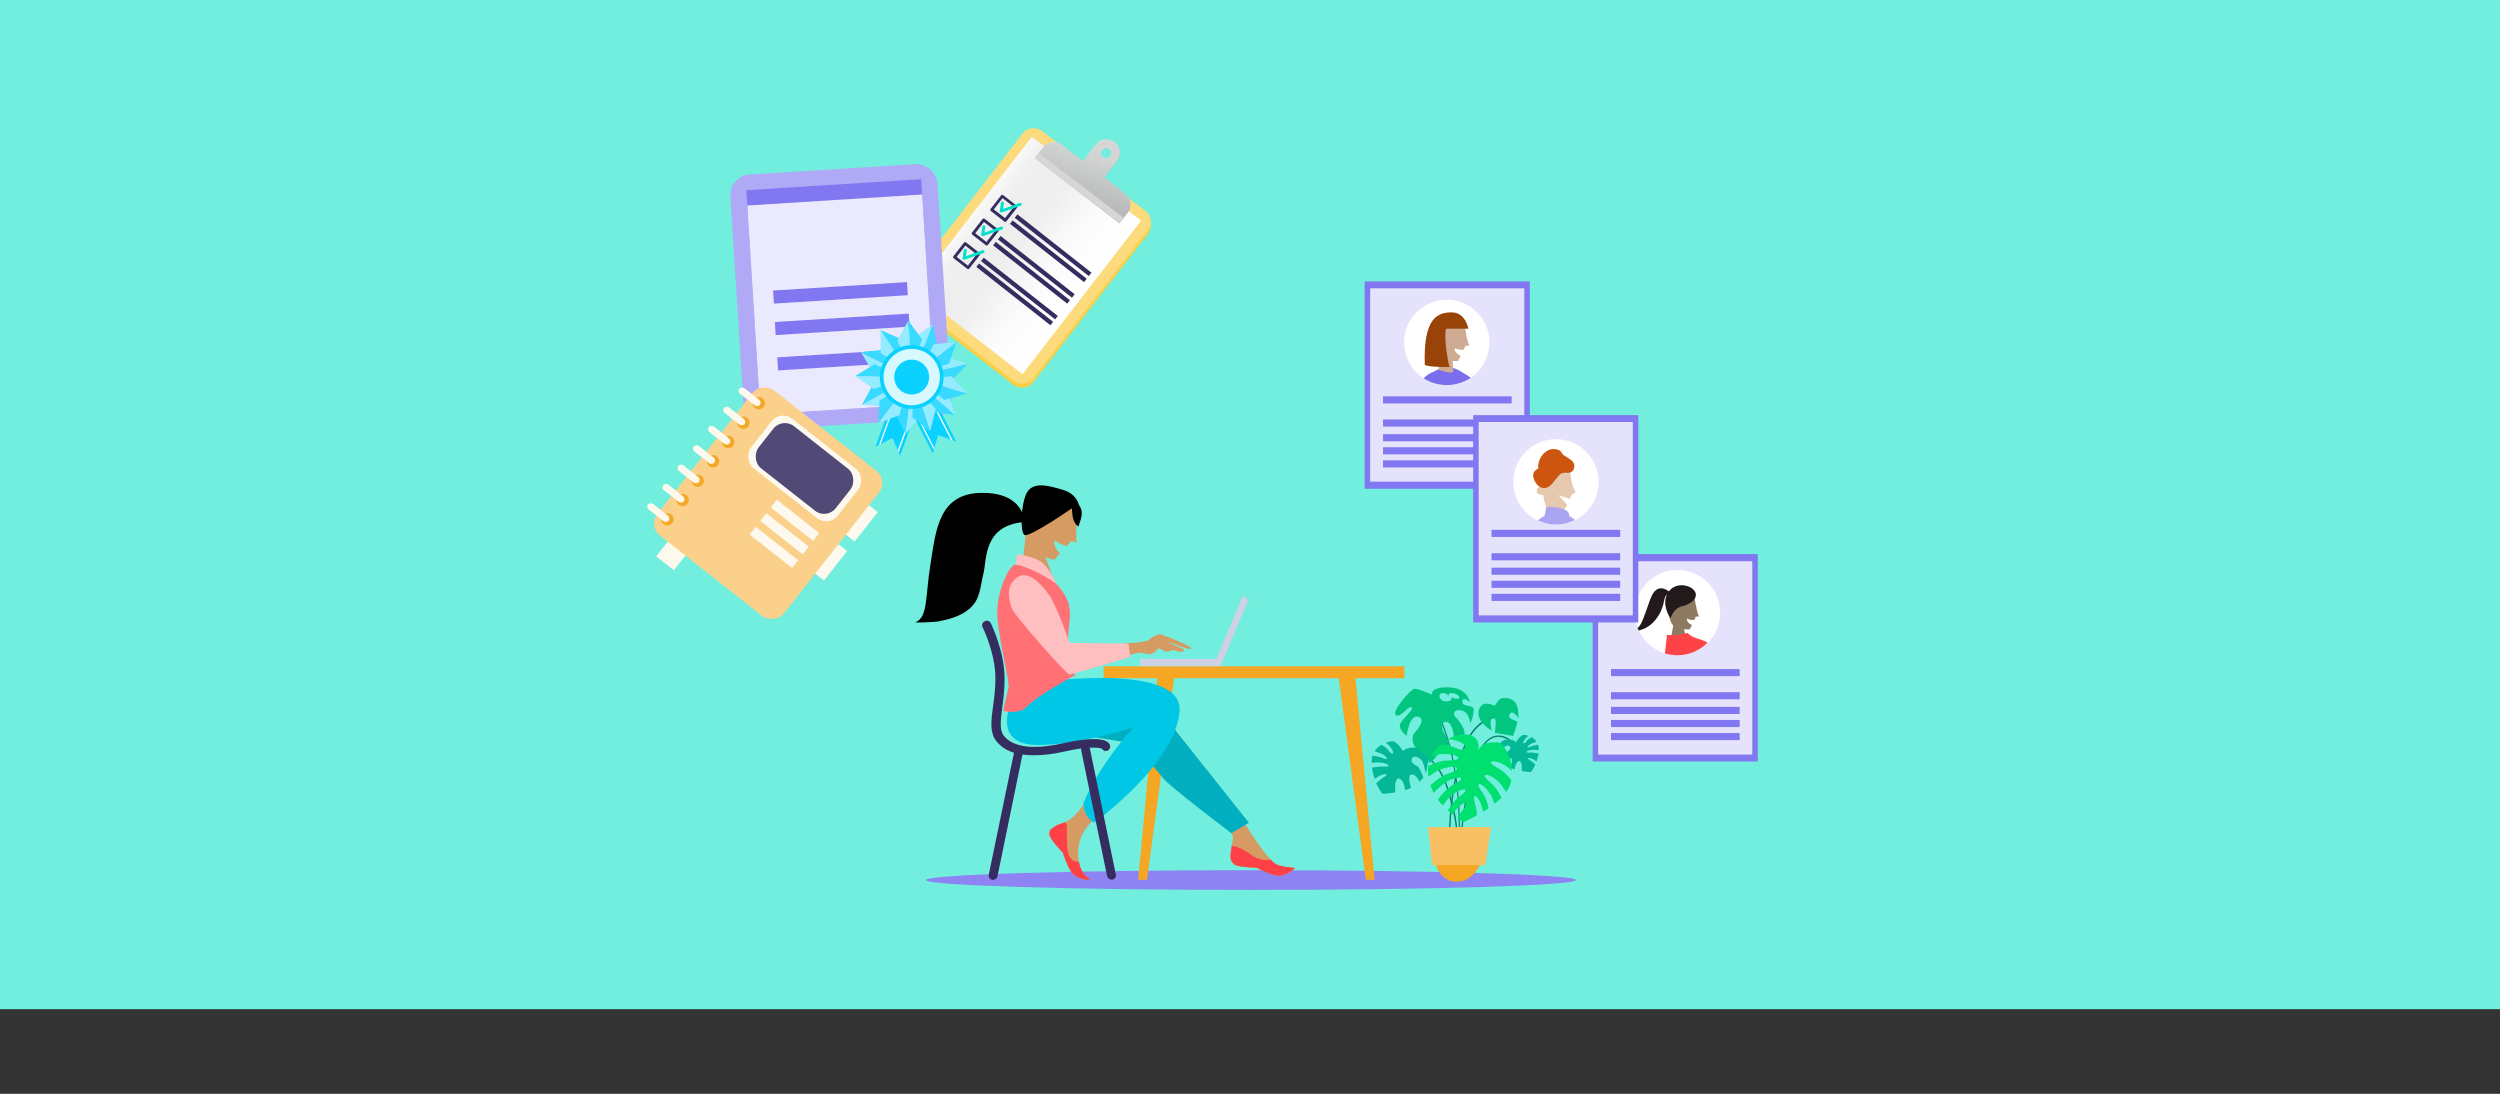 <svg xmlns="http://www.w3.org/2000/svg" xmlns:xlink="http://www.w3.org/1999/xlink" viewBox="0 0 1090 476.9"><rect x="0" y="0" width="1090" height="476.9" fill="#333333" stroke="none"/><defs><style>.cls-1{fill:#f5a828;}.cls-2{fill:url(#Degradado_sin_nombre_6);}.cls-2,.cls-3,.cls-4,.cls-5{mix-blend-mode:multiply;}.cls-2,.cls-4{opacity:.6;}.cls-3{fill:url(#Degradado_sin_nombre_53);}.cls-3,.cls-5{opacity:.4;}.cls-6,.cls-4{fill:#d6d6d6;}.cls-7{fill:#0ad1ff;}.cls-8{fill:#ff4147;}.cls-9{fill:#8177f1;}.cls-10{fill:#ebe9fd;}.cls-11{fill:#00c7e6;}.cls-12{fill:#fef9ef;}.cls-13{fill:#ffbebf;}.cls-14{fill:#e5faff;}.cls-15{fill:#8e7a60;}.cls-16{fill:#e6c8ae;}.cls-17{fill:#f8c063;}.cls-18{fill:#d69a63;}.cls-19{isolation:isolate;}.cls-20{fill:#06826a;}.cls-21{fill:#514976;}.cls-22{fill:#95ebff;}.cls-23{fill:#fd4348;}.cls-24{fill:#fbcf41;}.cls-25{fill:#aba4f2;}.cls-26{fill:#00e2ca;}.cls-27{fill:#00e070;}.cls-28{fill:#cf5611;}.cls-29{fill:#7a6eee;}.cls-30{fill:#cdd1e3;}.cls-31{fill:#cc5610;}.cls-32{fill:#e5e3fc;}.cls-33{fill:#fff;}.cls-34{fill:#b0aaf6;}.cls-35{fill:#fdda7b;}.cls-36{fill:#d8f8ff;}.cls-37{fill:#02afc1;}.cls-38{fill:#21191a;}.cls-39{fill:#fad08b;}.cls-40{fill:#8d83f2;}.cls-41{fill:#02c67f;}.cls-5{fill:url(#Degradado_sin_nombre_53-2);}.cls-42{fill:#39daff;}.cls-43{fill:#09d1ff;}.cls-44{fill:#72eede;}.cls-45{fill:#352c60;}.cls-46{fill:#ff7175;}.cls-47{fill:#04b795;}.cls-48{fill:#cdaa91;}.cls-49{fill:#f5a623;}.cls-50{fill:#bdbfbf;}.cls-51{fill:#994308;}</style><linearGradient id="Degradado_sin_nombre_6" x1="-446.9" y1="-21.5" x2="-386.9" y2="-21.5" gradientTransform="translate(764.8 383) rotate(37.7)" gradientUnits="userSpaceOnUse"><stop offset="0" stop-color="#9b9b9a" stop-opacity=".1"></stop><stop offset="0" stop-color="#9c9c9b" stop-opacity=".1"></stop><stop offset=".1" stop-color="#b3b3b2" stop-opacity=".3"></stop><stop offset=".2" stop-color="#c7c7c6" stop-opacity=".5"></stop><stop offset=".4" stop-color="#d8d8d8" stop-opacity=".7"></stop><stop offset=".5" stop-color="#e6e6e6" stop-opacity=".8"></stop><stop offset=".6" stop-color="#f1f1f1" stop-opacity=".9"></stop><stop offset=".7" stop-color="#f8f8f8" stop-opacity=".9"></stop><stop offset=".9" stop-color="#fdfdfd" stop-opacity="1"></stop><stop offset="1" stop-color="#fff"></stop></linearGradient><linearGradient id="Degradado_sin_nombre_53" x1="137.3" y1="-837.6" x2="137.3" y2="-779.8" gradientTransform="translate(85.4 788.2) rotate(18.8)" gradientUnits="userSpaceOnUse"><stop offset=".3" stop-color="#fff"></stop><stop offset=".4" stop-color="#fcfcfc" stop-opacity="1"></stop><stop offset=".5" stop-color="#f4f4f4" stop-opacity="1"></stop><stop offset=".6" stop-color="#e6e6e6" stop-opacity=".9"></stop><stop offset=".7" stop-color="#d3d3d3" stop-opacity=".8"></stop><stop offset=".8" stop-color="#bbb" stop-opacity=".8"></stop><stop offset=".9" stop-color="#9d9d9d" stop-opacity=".7"></stop><stop offset="1" stop-color="#7a7a7a" stop-opacity=".5"></stop><stop offset="1" stop-color="#707070" stop-opacity=".5"></stop></linearGradient><linearGradient id="Degradado_sin_nombre_53-2" x1="142.8" y1="-833.6" x2="142.8" y2="-787" xlink:href="#Degradado_sin_nombre_53"></linearGradient></defs><g class="cls-19"><g id="Capa_1"><rect class="cls-44" width="1090" height="440"></rect><ellipse class="cls-40" cx="545.4" cy="383.7" rx="141.7" ry="4.3"></ellipse><polygon class="cls-49" points="481.2 290.5 612.3 290.5 612.3 295.7 591 295.7 599.3 383.6 595.5 383.6 583.7 295.7 511.9 295.7 500.1 383.6 496.2 383.6 504.6 295.7 481.2 295.7 481.2 290.5"></polygon><path class="cls-18" d="M536.8,370c-.7,4-.5,5.4,1.2,6.8,1.6,1.4,9.8,1.5,9.8,1.5,0,0,6.6,3.5,9.8,3.5,3.2,0,6.7-2.8,6.9-3.2.3-.5-3.2-.1-7.5-1.5-.8-.3-1.8-1.1-3-2.3-5.1-5.4-12.8-18.1-12.8-18.1l-6,2.6c3,5.6,2.5,6.5,1.8,9.5,0,.3-.2.7-.2,1.1Z"></path><path class="cls-18" d="M457.5,363.8c.2,2.1,5.9,8,5.9,8,0,0,2.2,7.1,4.5,9.3s6.7,2.7,7.2,2.6c.5-.1-3.1-2-4.3-6.3-.2-.6-.3-1.1-.4-1.7-2.3-12.3,7.2-18.8,7.2-18.8l-4-8.1c-3.9,6.6-6.9,8.6-9.4,9.7-1.8.7-3.3,1-4.6,2-1.5,1.1-2.3,1.3-2.1,3.4Z"></path><path class="cls-37" d="M499.2,301.7l45.3,57-7.6,4.6s-27.1-20.5-29.8-24c-2.7-3.5-12.8-15.1-12.8-15.1l-30.4-5,35.3-17.4Z"></path><path class="cls-11" d="M439.8,309.5s-5.4,14.9,12,15.3c17.4.4,42.4-7.7,42.4-7.7,0,0-15.3,16.8-21.7,32.8,0,0-.6,6,4.6,8.7,0,0,35.1-25.1,37.2-48.3s-68.9-12-68.9-12l-5.6,11Z"></path><path class="cls-8" d="M538,376.8c1.6,1.4,9.8,1.5,9.8,1.5,0,0,6.6,3.5,9.8,3.5,3.2,0,6.7-2.8,6.9-3.2.3-.5-3.2-.1-7.5-1.5-.8-.3-1.8-1.1-3-2.3-2.2.4-5.4.2-8.5-2.1-3.4-2.5-6.3-3.7-8.4-3.9,0,.3-.2.7-.2,1.1-.7,4-.5,5.4,1.2,6.8Z"></path><path class="cls-8" d="M457.5,363.8c.2,2.1,5.9,8,5.9,8,0,0,2.2,7.1,4.5,9.3s6.7,2.7,7.2,2.6c.5-.1-3.1-2-4.3-6.3-.2-.6-.3-1.1-.4-1.7-.2,0-.4,0-.6,0-5.2-.3-4.6-7.6-4.6-12.9s-.4-3.2-.9-4.3c-1.8.7-3.3,1-4.6,2-1.5,1.1-2.3,1.3-2.1,3.4Z"></path><path class="cls-18" d="M489.7,280.6s10.4-.5,11.3-1.7,3.7-2.2,4.4-2.4,14.8,5.3,14,6.3-9.6-3-9.9-2.8,6.5,3,6.5,3c0,0,1,1.4-1.7,1.1s-2.8-1-2.7-.8-2.9.9-3.2.8-3.4-1.5-3.4-1.5c0,0-1.3,2.1-3,2.5s-4.4-.6-4.4-.6l-8.8,1.6.8-5.5Z"></path><path class="cls-18" d="M454.9,215.9c4,.8,14,1.5,15.2,6.3,0,0-.4,5.5-.8,8.7-.3,3.2.2,5.7.2,5.7l-2.4-.7-2,2.2c-1.5-.4-3.9-1.2-4.8-2.5-.7,0-1.4,2.6,1.9,5.7l-2.6,2.8s-7-1.3-11.2-6.2c-4.1-4.9,2.4-22.8,6.4-22.1Z"></path><path class="cls-28" d="M467.5,218.6s-7,10-18.7,6c-2.4-.3,2-19.2,18.7-6Z"></path><path d="M467.5,218.6s-1.1,9.3,2.9,11c-.9-.2,4.9-8.5-2.9-11Z"></path><path d="M470.9,223.9s.8-7.7-7.1-10.2c-7.9-2.5-13.8-3.5-16.3,1.5-2.4,5.1-2.8,16.4-.9,18,2,1.5,21.5-12.1,21.5-12.1l2.8,2.8Z"></path><path d="M427.9,214.9c-18.8.2-19.9,16.7-22.2,31-2.3,14.3-1.1,23.1-6.4,25.3-1.2.5,7.9,0,9.5-.2,4.8-.9,10.2-2.3,14-5.7,4.8-4.2,4.5-9.6,6-15.3,1.5-6-.2-21,17.9-22.4,0,0,0-12.9-18.7-12.7Z"></path><path class="cls-18" d="M447.2,233.3l-1.8,16.3,14.5,4.3s-5-13.2-5.9-15.9c-1-2.7-6.7-4.6-6.7-4.6Z"></path><path class="cls-46" d="M466.2,264s-3.1-12.5-19-17.7c0,0-2.7-.5-4.9,0s-7.7,11.1-7.5,21.3c.3,10.2,5.6,29.7,4.9,32.2-.6,2.5-2.3,10.2-2.3,10.2,0,0,7.2,1.8,10.8-2.3,3.6-4.1,20.5-13.3,20.5-13.3,0,0-2.8-8.9-3-14.9s1.5-9.7.4-15.5Z"></path><path class="cls-13" d="M492,280.6l.8,5.8s-25.2,7.7-26.5,7.7c-1.4,0-24.4-26.2-25.2-28.9-.8-2.7-3.1-8.9,1.7-13s10.5,1.5,14.3,6.8c3.9,5.2,9.2,21.3,9.2,21.3"></path><path class="cls-13" d="M442.8,246.2l.7-4.6s7.5,1,10.8,3.6c3.3,2.6,6.5,9.5,6.5,9.5,0,0-8.7-6.5-18-8.6Z"></path><path class="cls-45" d="M429.5,270.8c.9-.5,2.1,0,2.5.9.2.5,5.9,12,6,24,0,4.7-.5,8.9-1,12.6-.7,5.6-1.3,9.9.6,12.4,1.6,2.1,4.1,3.5,7.3,4.3,0,0,0,0,0,0,0,0,0,0,0,0,4.6,1.1,10.8.8,18.4-.9,16-3.5,20.1-1.4,20.7,1,.2,1-.4,2-1.4,2.3-.8.2-1.7-.2-2.1-.9-.3-.2-1.6-.7-5.4-.5,0,.1.1.3.1.4l11.3,54.9c.2,1-.4,2-1.5,2.2-.1,0-.3,0-.4,0-.9,0-1.7-.6-1.9-1.5l-11.3-54.9c0-.3,0-.5,0-.8-2,.3-4.4.7-7.4,1.4-4.9,1.1-9.3,1.6-13.2,1.6-1.8,0-3.4-.1-5-.3l-10.9,53.1c-.2.9-1,1.5-1.9,1.5s-.3,0-.4,0c-1-.2-1.7-1.2-1.5-2.2l11-53.2c-3.3-1-5.9-2.8-7.8-5.2-2.8-3.7-2.2-8.8-1.3-15.2.5-3.6,1-7.7,1-12.1,0-11.1-5.6-22.2-5.6-22.3-.5-.9,0-2.1.9-2.5Z"></path><polygon class="cls-30" points="530.3 287.3 542 259.5 544.3 261.6 532.1 290.5 528.9 290.5 497.1 290.5 497.1 287.3 530.3 287.3"></polygon><rect class="cls-24" x="401" y="78.5" width="93.8" height="69" rx="5.8" ry="5.8" transform="translate(84.8 398.6) rotate(-52.3)"></rect><rect class="cls-35" x="401" y="76.9" width="93.8" height="69" rx="5.8" ry="5.8" transform="translate(86.1 397.9) rotate(-52.3)"></rect><polygon class="cls-33" points="445.8 163.1 405.7 132 404 119.1 449.9 59.6 497.4 96.3 445.8 163.1"></polygon><polygon class="cls-2" points="445.8 163.1 405.7 132 404 119.1 450 59.5 497.5 96.1 445.8 163.1"></polygon><path class="cls-50" d="M490.7,84.5l-9.2-7.1,5.6-7.2c2-2.5,1.5-6.2-1.1-8.2-2.5-2-6.2-1.5-8.2,1.1l-5.6,7.2-9.2-7.1c-2.5-2-6.2-1.5-8.2,1.1l-3.6,4.6,36.9,28.5,3.6-4.6c2-2.5,1.5-6.2-1.1-8.2ZM483.6,65.1c1,.7,1.1,2.1.4,3.1s-2.1,1.1-3.1.4-1.1-2.1-.4-3.1,2.1-1.1,3.1-.4Z"></path><path class="cls-3" d="M491.7,92.6c2-2.5,1.5-6.2-1.1-8.2l-9.2-7.1,5.6-7.2c2-2.5,1.5-6.2-1.1-8.2-2.5-2-6.2-1.5-8.2,1.1l-5.6,7.2-9.2-7.1c-2.5-2-6.2-1.5-8.2,1.1l-3.6,4.6,36.9,28.5,3.6-4.6ZM479.4,70.4c-2-1.5-2.3-4.3-.8-6.3,1.5-2,4.3-2.3,6.3-.8s2.3,4.3.8,6.3c-1.5,2-4.3,2.3-6.3.8Z"></path><path class="cls-5" d="M484.9,63.4c-2-1.5-4.8-1.1-6.3.8-1.5,2-1.1,4.8.8,6.3,2,1.5,4.8,1.1,6.3-.8,1.5-2,1.1-4.8-.8-6.3ZM480.9,68.5c-1-.7-1.1-2.1-.4-3.1.7-1,2.1-1.1,3.1-.4s1.1,2.1.4,3.1-2.1,1.1-3.1.4Z"></path><path class="cls-4" d="M484.9,63.4c-2-1.5-4.8-1.1-6.3.8-1.5,2-1.1,4.8.8,6.3,2,1.5,4.8,1.1,6.3-.8,1.5-2,1.1-4.8-.8-6.3ZM480.9,68.5c-1-.7-1.1-2.1-.4-3.1.7-1,2.1-1.1,3.1-.4s1.1,2.1.4,3.1-2.1,1.1-3.1.4Z"></path><polygon class="cls-6" points="452.9 66.7 451.3 68.9 488.2 97.3 489.8 94.9 452.9 66.7"></polygon><path class="cls-45" d="M431.9,91.9c-.2-.2-.2-.6,0-.8l4.6-5.9c.2-.3.6-.3.9-.1l5.9,4.6c.3.2.3.6.1.9l-4.6,5.9c-.2.3-.6.3-.9.1l-5.9-4.6s0,0,0,0ZM437.1,86.4l-3.8,4.9,4.9,3.8,3.8-4.9-4.9-3.8Z"></path><path class="cls-26" d="M436,92.6c-.1-.1-.2-.3-.1-.5l.5-3.6c0-.4.4-.6.7-.6.4,0,.6.4.6.7l-.3,2.5,7.2-2.6c.3-.1.7,0,.8.4.1.3,0,.7-.4.8l-8.2,2.9c-.2,0-.4,0-.6-.1,0,0,0,0,0,0Z"></path><path class="cls-45" d="M423.8,102.2c-.2-.2-.2-.6,0-.8l4.6-5.9c.2-.3.6-.3.9-.1l5.9,4.6c.3.2.3.6.1.9l-4.6,5.9c-.2.3-.6.3-.9.1l-5.9-4.6s0,0,0,0ZM429,96.8l-3.8,4.9,4.9,3.8,3.8-4.9-4.9-3.8Z"></path><path class="cls-26" d="M427.9,102.9c-.1-.1-.2-.3-.1-.5l.5-3.6c0-.4.4-.6.7-.6.4,0,.6.4.6.7l-.3,2.5,7.2-2.6c.3-.1.7,0,.8.4.1.3,0,.7-.4.8l-8.2,2.9c-.2,0-.4,0-.6-.1,0,0,0,0,0,0Z"></path><path class="cls-45" d="M415.7,112.5c-.2-.2-.2-.6,0-.8l4.6-5.9c.2-.3.6-.3.9-.1l5.9,4.6c.3.2.3.6.1.9l-4.6,5.9c-.2.3-.6.3-.9.1l-5.9-4.6s0,0,0,0ZM420.9,107.1l-3.8,4.9,4.9,3.8,3.8-4.9-4.9-3.8Z"></path><path class="cls-26" d="M419.8,113.2c-.1-.1-.2-.3-.1-.5l.5-3.6c0-.4.4-.6.7-.6.4,0,.6.4.6.7l-.3,2.5,7.2-2.6c.3-.1.7,0,.8.4.1.3,0,.7-.4.8l-8.2,2.9c-.2,0-.4,0-.6-.1,0,0,0,0,0,0Z"></path><rect class="cls-45" x="438.9" y="105.8" width="41.1" height="1.9" transform="translate(164.1 -261.1) rotate(38.2)"></rect><rect class="cls-45" x="436.8" y="108.4" width="41.1" height="1.9" transform="translate(165.3 -259.2) rotate(38.2)"></rect><rect class="cls-45" x="431.5" y="115.2" width="41.1" height="1.9" transform="translate(168.4 -254.5) rotate(38.2)"></rect><rect class="cls-45" x="429.5" y="117.8" width="41.1" height="1.9" transform="translate(169.5 -252.7) rotate(38.2)"></rect><rect class="cls-45" x="424.2" y="124.6" width="41.1" height="1.9" transform="translate(172.6 -247.9) rotate(38.2)"></rect><rect class="cls-45" x="422.1" y="127.2" width="41.1" height="1.9" transform="translate(173.8 -246.1) rotate(38.2)"></rect><rect class="cls-34" x="321.3" y="73.6" width="90.5" height="111.4" rx="8.9" ry="8.9" transform="translate(-7.4 23.4) rotate(-3.6)"></rect><rect class="cls-9" x="328.4" y="80.3" width="76.4" height="98" transform="translate(-7.4 23.4) rotate(-3.6)"></rect><rect class="cls-10" x="328.6" y="87" width="76.4" height="91.3" transform="translate(-7.6 23.4) rotate(-3.6)"></rect><rect class="cls-9" x="337.2" y="124.7" width="58.5" height="5.7" transform="translate(-7.3 23.4) rotate(-3.6)"></rect><rect class="cls-9" x="338" y="138.5" width="58.5" height="5.7" transform="translate(-8.2 23.4) rotate(-3.6)"></rect><rect class="cls-9" x="339" y="153.9" width="58.5" height="5.7" transform="translate(-9.1 23.5) rotate(-3.6)"></rect><polygon class="cls-7" points="391.1 168.8 381.7 194.7 383.2 194 389.1 191 391.8 197.2 392.5 198.6 401.9 172.7 391.1 168.8"></polygon><polygon class="cls-14" points="392.2 169.2 383.2 194 384 193.6 389.1 191 391.4 196.3 391.8 197.2 400.8 172.3 392.2 169.2"></polygon><polygon class="cls-7" points="392.8 169.3 384 193.6 389.1 191 391.4 196.3 400.3 172 392.8 169.3"></polygon><polygon class="cls-7" points="404.3 168 416.9 192.5 415.4 192 409.1 189.8 407.2 196.2 406.7 197.7 394.1 173.2 404.3 168"></polygon><polygon class="cls-14" points="403.3 168.5 415.4 192 414.5 191.7 409.1 189.8 407.4 195.3 407.2 196.2 395.1 172.7 403.3 168.5"></polygon><polygon class="cls-7" points="402.7 168.7 414.5 191.7 409.1 189.8 407.4 195.3 395.6 172.3 402.7 168.7"></polygon><polygon class="cls-22" points="386.9 162.6 380.5 162.1 375.3 153.5 388.2 159.9 386.9 162.6"></polygon><polygon class="cls-42" points="389.5 157.3 385.3 152.5 375.3 153.5 388.2 159.9 389.5 157.3"></polygon><polygon class="cls-22" points="389.8 172.2 385.8 177.2 375.8 176.5 388.4 169.6 389.8 172.2"></polygon><polygon class="cls-42" points="387 167 380.6 167.7 375.8 176.5 388.4 169.6 387 167"></polygon><polygon class="cls-22" points="399.4 175.3 401.1 181.5 394.8 189.3 396.4 175 399.4 175.3"></polygon><polygon class="cls-42" points="393.5 174.7 390.4 180.3 394.8 189.3 396.4 175 393.5 174.7"></polygon><polygon class="cls-22" points="407.4 169.3 413.5 171.4 416.3 181 405.5 171.5 407.4 169.3"></polygon><polygon class="cls-42" points="403.5 173.7 406.4 179.5 416.3 181 405.5 171.5 403.5 173.7"></polygon><polygon class="cls-22" points="407.1 159.2 412.3 155.5 421.8 158.7 407.8 162.1 407.1 159.2"></polygon><polygon class="cls-42" points="408.5 165 414.8 166 421.8 158.7 407.8 162.1 408.5 165"></polygon><polygon class="cls-22" points="398.7 153.7 398.6 147.3 406.7 141.4 401.4 154.8 398.7 153.7"></polygon><polygon class="cls-42" points="404.2 155.9 408.6 151.3 406.7 141.4 401.4 154.8 404.2 155.9"></polygon><polygon class="cls-22" points="389.3 157.5 384 153.9 383.9 143.9 391.8 155.8 389.3 157.5"></polygon><polygon class="cls-42" points="394.3 154.2 393 147.9 383.9 143.9 391.8 155.8 394.3 154.2"></polygon><polygon class="cls-22" points="387.1 167.3 381.1 169.6 372.8 164 387.1 164.3 387.1 167.3"></polygon><polygon class="cls-42" points="387.2 161.4 381.3 158.8 372.8 164 387.1 164.3 387.2 161.4"></polygon><polygon class="cls-22" points="393.8 174.8 392.2 181 382.9 184.6 391.4 173 393.8 174.8"></polygon><polygon class="cls-42" points="389 171.3 383.5 174.6 382.9 184.6 391.4 173 389 171.3"></polygon><polygon class="cls-22" points="403.8 173.6 408 178.4 405.5 188.1 401 174.5 403.8 173.6"></polygon><polygon class="cls-42" points="398.2 175.5 397.7 181.9 405.5 188.1 401 174.5 398.2 175.5"></polygon><polygon class="cls-22" points="408.5 164.7 414.9 164 421.5 171.6 407.7 167.5 408.5 164.7"></polygon><polygon class="cls-42" points="406.8 170.4 411.8 174.4 421.5 171.6 407.7 167.5 406.8 170.4"></polygon><polygon class="cls-22" points="404 155.7 407.1 150.1 417 149.1 405.8 158 404 155.7"></polygon><polygon class="cls-42" points="407.7 160.4 413.8 158.5 417 149.1 405.8 158 407.7 160.4"></polygon><polygon class="cls-22" points="394 154.3 391.2 148.5 396 139.8 397 154.1 394 154.3"></polygon><polygon class="cls-42" points="399.9 153.9 402 147.9 396 139.8 397 154.1 399.9 153.9"></polygon><circle class="cls-43" cx="397.5" cy="164.4" r="13.9"></circle><circle class="cls-36" cx="397.5" cy="164.4" r="12.3"></circle><circle class="cls-7" cx="397.5" cy="164.4" r="7.6"></circle><rect class="cls-12" x="355.8" y="235.4" width="9.8" height="16.3" transform="translate(227.6 -170.8) rotate(38.2)"></rect><rect class="cls-12" x="290.3" y="231" width="9.8" height="16.3" transform="translate(210.9 -131.3) rotate(38.2)"></rect><rect class="cls-12" x="369.2" y="218.4" width="9.8" height="16.3" transform="translate(219.9 -182.7) rotate(38.2)"></rect><rect class="cls-39" x="294.6" y="184.1" width="80.5" height="70.2" rx="6.7" ry="6.7" transform="translate(-44.4 347) rotate(-51.8)"></rect><rect class="cls-12" x="327.1" y="190.4" width="48.1" height="27.4" rx="6.4" ry="6.4" transform="translate(201.1 -173.3) rotate(38.2)"></rect><rect class="cls-21" x="329.7" y="192.5" width="42.8" height="23.3" rx="6.4" ry="6.4" transform="translate(201.1 -173.3) rotate(38.2)"></rect><rect class="cls-12" x="335.2" y="224.6" width="23.5" height="4.3" transform="translate(214.2 -165.9) rotate(38.2)"></rect><rect class="cls-12" x="330.6" y="230.5" width="23.5" height="4.3" transform="translate(216.9 -161.8) rotate(38.2)"></rect><rect class="cls-12" x="325.9" y="236.4" width="23.5" height="4.3" transform="translate(219.6 -157.6) rotate(38.2)"></rect><circle class="cls-1" cx="330.8" cy="175.8" r="2.7"></circle><rect class="cls-12" x="325.1" y="167" width="3.1" height="11.4" rx="1.6" ry="1.6" transform="translate(-10.9 322.9) rotate(-51.8)"></rect><circle class="cls-1" cx="324.1" cy="184.3" r="2.7"></circle><rect class="cls-12" x="318.5" y="175.4" width="3.1" height="11.4" rx="1.6" ry="1.6" transform="translate(-20.1 320.9) rotate(-51.8)"></rect><circle class="cls-1" cx="317.5" cy="192.7" r="2.7"></circle><rect class="cls-12" x="311.9" y="183.8" width="3.1" height="11.4" rx="1.6" ry="1.6" transform="translate(-29.2 318.9) rotate(-51.8)"></rect><circle class="cls-1" cx="310.9" cy="201.1" r="2.7"></circle><rect class="cls-12" x="305.3" y="192.3" width="3.1" height="11.4" rx="1.6" ry="1.6" transform="translate(-38.4 316.9) rotate(-51.8)"></rect><circle class="cls-1" cx="304.2" cy="209.6" r="2.7"></circle><rect class="cls-12" x="298.6" y="200.7" width="3.1" height="11.4" rx="1.6" ry="1.6" transform="translate(-47.6 314.9) rotate(-51.8)"></rect><circle class="cls-1" cx="297.6" cy="218" r="2.7"></circle><rect class="cls-12" x="292" y="209.1" width="3.1" height="11.4" rx="1.6" ry="1.6" transform="translate(-56.7 312.9) rotate(-51.8)"></rect><circle class="cls-1" cx="291" cy="226.4" r="2.7"></circle><rect class="cls-12" x="285.4" y="217.6" width="3.1" height="11.4" rx="1.6" ry="1.6" transform="translate(-65.9 310.9) rotate(-51.8)"></rect><rect class="cls-9" x="694.4" y="241.6" width="72" height="90.4"></rect><rect class="cls-32" x="696.8" y="244.7" width="67.2" height="84.3"></rect><rect class="cls-9" x="702.4" y="308.2" width="56.1" height="3.1"></rect><rect class="cls-9" x="702.4" y="301.8" width="56.1" height="3.1"></rect><rect class="cls-9" x="702.4" y="291.7" width="56.1" height="3.1"></rect><rect class="cls-9" x="702.4" y="313.9" width="56.1" height="3.1"></rect><rect class="cls-9" x="702.4" y="319.6" width="56.1" height="3.1"></rect><circle class="cls-33" cx="731.4" cy="267.1" r="18.6"></circle><polygon class="cls-15" points="729.8 271.2 728.4 279 735 277.4 733.4 271.2 729.8 271.2"></polygon><path class="cls-23" d="M735.9,275.9c-3.4,1-5.6,1.3-9.1.9-.3,3-.6,5.6-.9,8.1,1.7.5,3.6.8,5.4.8,5.2,0,9.8-2.1,13.2-5.5-2.6-1.7-7-1.9-8.7-4.3Z"></path><path class="cls-15" d="M729.6,259.9c2.3-.2,7.8-1.4,9.2,1,0,0,.6,3.1,1,4.8.3,1.8,1,3.1,1,3.1h-1.4s-.7,1.5-.7,1.5c-.9,0-2.3,0-3-.6-.4.1-.4,1.7,2,2.8l-1,1.9s-4,.4-7-1.6c-3-2-2.3-12.7,0-13Z"></path><path class="cls-38" d="M732.4,264.6s6.8-1.3,7-5.1c.2-3.9-8.2-6.7-11.9-1.5-3.7,5.2.8,11.6.8,11.6,0,0,1.5-4.2,4.1-4.9Z"></path><path class="cls-38" d="M719.6,261c-2.7,7.5-3.7,11.3-5.6,12.8.1.4.3.8.5,1.1,1-.2,2-.7,2.6-.9,2.5-1.2,4.5-3.2,6-5.6,1-1.5,1.6-3.2,2.1-4.9.4-1.5.5-3.9,2-4.5.6-.2,1.3-.4,1.8,0-1.6-1.6-6.6-5.7-9.4,2.1Z"></path><path class="cls-38" d="M729,258.9c.3.3.5.5.5.5-.1-.2-.3-.4-.5-.5Z"></path><rect class="cls-9" x="595" y="122.7" width="72" height="90.4"></rect><rect class="cls-32" x="597.4" y="125.7" width="67.2" height="84.3"></rect><rect class="cls-9" x="603" y="189.3" width="56.1" height="3.1"></rect><rect class="cls-9" x="603" y="182.9" width="56.1" height="3.1"></rect><rect class="cls-9" x="603" y="172.8" width="56.1" height="3.1"></rect><rect class="cls-9" x="603" y="195" width="56.1" height="3.1"></rect><rect class="cls-9" x="603" y="200.7" width="56.1" height="3.1"></rect><circle class="cls-33" cx="630.8" cy="149.3" r="18.6"></circle><path class="cls-29" d="M630.8,167.9c3.9,0,7.5-1.2,10.5-3.2-.7-.5-1.5-1-2.5-1.6-2.3-1.3-2.6-2-7.1-3.3-2.9,0-6.3,2.1-6.3,2.1-2,.8-3.6,1.7-4.6,3.1,2.9,1.9,6.4,2.9,10.1,2.9Z"></path><path class="cls-48" d="M627.5,140.1c2.7-.3,9.3-1.7,10.9,1.2,0,0,.8,3.6,1.1,5.8.4,2.1,1.2,3.6,1.2,3.6h-1.7s-.9,1.8-.9,1.8c-1,0-2.8,0-3.6-.7-.5.2-.4,2,2.3,3.3l-1.1,2.3s-4.8.5-8.3-1.9c-3.6-2.4-2.7-15.2,0-15.4Z"></path><path class="cls-48" d="M627.9,155.8l-.8,5.4s6.5,2.3,6.5.6c0-3-.4-5.3-.4-5.3l-5.3-.7Z"></path><path class="cls-51" d="M630.4,143.3h9.8s-1.2-7.1-7.2-7.1c-6,0-12.5,2-11.8,22.9,1.6.9,8.7,1,10.9.9-.5-.2-2.8-13-1.6-16.8Z"></path><rect class="cls-9" x="642.3" y="181" width="72" height="90.4"></rect><rect class="cls-32" x="644.7" y="184" width="67.2" height="84.3"></rect><rect class="cls-9" x="650.3" y="247.5" width="56.1" height="3.1"></rect><rect class="cls-9" x="650.3" y="241.2" width="56.1" height="3.1"></rect><rect class="cls-9" x="650.3" y="231" width="56.1" height="3.1"></rect><rect class="cls-9" x="650.3" y="253.2" width="56.1" height="3.1"></rect><rect class="cls-9" x="650.3" y="258.9" width="56.1" height="3.1"></rect><circle class="cls-33" cx="678.4" cy="210.1" r="18.6"></circle><path class="cls-16" d="M679.7,216l4.8,1.5c0-.1.1-.3.1-.4.8-2.3,2.5-2.3,2.5-2.3,0,0-.9-1.3-1.6-3.7-.7-2.3-.9-6.6-.9-6.6l-9.2-1.5s-2.1,9.3-2.8,9.4c-.7.1-2.2-1-2.6,1.6-.3,1.8,2.9,1.9,2.9,1.9,0,0,.7,8.1,4.9,8.2,2.8,0,4.5-2,5.5-4l-3.8-4.1Z"></path><path class="cls-31" d="M682.4,206c2.2.6,4.2-.5,4-3.1-.1-1.7-1.8-2.6-3-3.4s-1.4-.8-1.9-1.3-.9-1.6-1.9-2-2.6-.6-3.8-.2c-3.2,1-5.6,4.9-5.1,8.2,0-.1-1.7,1.2-1.8,1.4-.5.8-.5,1.5-.4,2.4.4,1.7,1.5,3.6,3.1,4.4,4.3,2.1,6.4-4.3,9.3-6.1l1.6-.2Z"></path><path class="cls-25" d="M678.4,228.7c3,0,5.8-.7,8.3-2-2.2-1.9-5-3-8-3s-6.1,1.2-8.2,3.2c2.4,1.1,5.1,1.8,8,1.8Z"></path><path class="cls-25" d="M674.2,220.9l-.9,4.8,10.8-.6s1.6-4.1-9.8-4.1Z"></path><path class="cls-49" d="M625.4,374.9s1.5,9.5,9.7,9.5,11-9.5,11-9.5h-20.7Z"></path><path class="cls-20" d="M634.7,367.5l-.5-.4s2.7-3.8-3.3-23c-2.5-8-6.6-13.3-11.8-15.4-3.9-1.6-7.2-.7-7.2-.7l-.2-.6c.1,0,13.6-3.3,19.8,16.5,6.2,19.7,3.3,23.5,3.2,23.6Z"></path><path class="cls-20" d="M631.7,368.7c0-.2-.8-20.3,5.3-39.9,3.2-10.3,8.4-14.3,12.2-15.8,4.1-1.6,7.5-.8,7.6-.7l-.2.6c-.1,0-13-3.1-19,16.1-6.1,19.5-5.3,39.5-5.3,39.7h-.7Z"></path><path class="cls-20" d="M636.7,377.2h-.7c0-.2.2-20,5.3-39.9,2.6-10,6.1-15.5,10.6-16.5,5-1.1,9.2,4,9.4,4.2l-.5.4s-4.1-5-8.8-4c-4.2.9-7.6,6.3-10.1,16-5.1,19.8-5.3,39.5-5.3,39.7Z"></path><path class="cls-20" d="M636.7,366.5h-.7c0-.3,1-24.7-5.1-44.2-3.4-11-5.2-12-5.9-12-.7,0-1.1,1.6-1.2,2.4h-.7c0-.4.5-2.9,1.8-3,.6,0,2.6-.2,6.5,12.4,6.1,19.6,5.1,44.2,5.1,44.4Z"></path><path class="cls-47" d="M622.6,332.3c-.2,1.6-.4,3.2-1.1,4.7-.3-2-.9-4.9-1.9-5.8-1.5-1.4-3.3-1.8-4-.5-.8,1.3,1,2.8,2.2,3.2.7.2,1.9,2.7,2.8,5-.4.7-1,1.3-1.7,2-.2-.4-.4-.7-.5-1-1.2-1.9-2.4-2.6-3.5-2-.6.3-.6,2.3-.1,4,.1.5.3,1,.4,1.6-.8.4-1.7.7-2.6,1-.1-.9-.3-1.7-.4-2.2-.7-2.2-1.7-3.1-2.8-2.8-.6.1-1.2,2-1.1,3.9,0,.6,0,1.3,0,2.1-3.1.5-5.6.6-5.6.6,0,0-1.3-1.7-2.7-4.6.9-.8,1.8-1.6,2.4-2,1.3-.9,2.7-1.6,2.1-1.8-.6-.3-1.2-.2-2.7.4-.5.2-1.4.8-2.4,1.5-.5-1.4-1-3.1-1.2-4.9,1.7-.3,3.5-.5,4.4-.5,1.6,0,3.1.2,2.8-.4-.3-.6-.9-.8-2.5-1.2-.8-.2-3-.2-4.9,0,0-1.2.1-2.3.4-3.2,1.5.3,2.8.5,3.6.8,1.6.5,2.9,1.2,2.7.5-.1-.6-.6-1-2-1.9-.6-.3-2-.8-3.4-1.3.8-1.2,1.9-2.1,3-2.8,1.3.8,2.5,1.6,2.8,2.1.8,1.4,2.2,2.2,2.3,1.5.1-.6-.2-1.2-1.1-2.5-.3-.4-1.1-1.2-2.1-2,1.2-.4,2.2-.6,2.8-.6,2.2,0,4.9,4.5,4.9,4.5.6-1.6,3.2-1.8,5.5-1.8,2.3,0,5.8,2.8,5.4,6.5Z"></path><path class="cls-47" d="M653.3,326.8c.1,1.2.3,2.3.8,3.4.2-1.4.7-3.5,1.4-4.2,1.1-1,2.4-1.3,2.9-.4.5.9-.7,2-1.6,2.3-.5.2-1.4,2-2,3.5.3.5.7,1,1.2,1.4.1-.3.3-.5.4-.7.8-1.4,1.7-1.8,2.5-1.4.4.2.4,1.6,0,2.9,0,.3-.2.7-.3,1.1.6.3,1.2.5,1.8.7,0-.6.2-1.2.3-1.5.5-1.6,1.2-2.2,2-2,.5.1.8,1.5.8,2.8,0,.4,0,.9,0,1.5,2.2.4,4,.4,4,.4,0,0,1-1.2,1.9-3.3-.7-.6-1.3-1.1-1.7-1.4-1-.7-1.9-1.1-1.5-1.3.4-.2.8-.1,2,.3.4.1,1,.6,1.7,1.1.4-1,.7-2.2.9-3.5-1.2-.2-2.5-.4-3.2-.4-1.2,0-2.2.2-2-.3.2-.4.6-.6,1.8-.8.6-.1,2.1-.1,3.5,0,0-.9,0-1.6-.3-2.3-1,.2-2,.4-2.6.6-1.1.3-2,.8-2,.4.1-.5.4-.7,1.5-1.4.4-.2,1.4-.6,2.4-.9-.6-.9-1.3-1.5-2.1-2-1,.6-1.8,1.2-2,1.5-.6,1-1.6,1.5-1.7,1.1,0-.5.1-.8.8-1.8.2-.3.8-.8,1.5-1.4-.8-.3-1.6-.4-2-.4-1.6,0-3.5,3.3-3.5,3.3-.5-1.1-2.3-1.3-3.9-1.3-1.7,0-4.1,2-3.8,4.7Z"></path><path class="cls-41" d="M642.5,309.3c-.2-2.3-5.1-.8-4.9-3.4.2-2.6,3.2.3,3.2.3,0,0-.6-6.1-8.9-6.5-8.3-.4-7.6,3.1-7.6,3.1,0,0-5.9-2.5-7.5-2.5s-10,9.6-8.3,11.4c1.8,1.9,5.7-4.4,7-3.3,1.3,1.1-5.6,5.9-5.2,8.3.4,2.3,3,4.1,3,4.1,0,0,1.1-9.5,5.1-8.3,4,1.1-1.6,6.8-2.1,7.6-.4.8-1.5,5.2,3,7.4s2.9,4.9,4.1,5c1.3.1,4.5-5.7,7.4-7.1s-2-5.6-2-8,1.1-3.4,2.9-2.2c1.8,1.2,2.4,6.9,2.4,6.9,0,0,3.9.8,4.4-2,.5-2.9-3.8-7.4-3.8-7.4,0,0-1.1-.6-.6-2.1.6-1.6,4.5-1.2,5.7,1,1.2,2.2,1.2,3.9,1.2,3.9,0,0,1.7-3.6,1.5-5.9ZM632.7,304c0,.2.8,1.6-2,1.8-3,.2-3.9-2.9-2.3-3.5,1.6-.6,3.3,1,3.3,1-.5-2.1,4.3-.9,4.5.7.3,1.5-3.3.1-3.6,0Z"></path><path class="cls-27" d="M658.9,340.1c0,.3,0,.5-.1.8-.3,1.5-1.1,3-2.1,4.4-1.2-1.8-2.4-3.5-3.3-4.4-2.8-2.7-5.7-3.6-6-2.8-.3.7,1.2,2,3.1,3.7,1.6,1.4,3.1,3.9,4.1,6-.9.9-2,1.8-3,2.7-.6-1.8-1.2-3.3-1.8-4.2-2-3.3-4.6-5-5.1-4.3-.4.6.7,2.2,2.1,4.3,1.1,1.6,1.8,4,2.2,6.1-.8.6-1.6,1.1-2.4,1.6,0-.4-.1-.8-.2-1.1-.8-3.8-2.8-6.2-3.5-5.7-.6.5,0,2.3.6,4.8.3,1,.4,2.2.4,3.5-3.3,1.8-5.8,2.9-5.8,2.9,0,0-1.1-.5-2.6-1.6.4-.9.8-1.6,1.3-2.3,1.5-2,2.7-3.6,2.3-4.2-.4-.7-3.1.8-5.3,4-.2.2-.3.5-.5.8-.6-.5-1.3-1.1-2-1.7,1.1-2,2.7-4.2,4.3-5.5,2-1.5,3.5-2.7,3.3-3.4-.2-.8-3.2,0-6.2,2.4-1,.8-2.3,2.5-3.7,4.3-.7-.8-1.4-1.6-2.1-2.6,1.4-1.9,4-4.9,6.3-6.2,2.2-1.2,3.9-2.1,3.9-2.9,0-.8-3.2-.6-6.5,1.4-1.3.8-3.5,2.7-5.5,4.8-.6-1-1-2.1-1.5-3.3,2-1.8,4.7-3.9,7-4.8,2.7-.9,4.7-1.7,4.8-2.5,0-1-3.4-1.2-7.4.4-1.3.5-3.2,1.7-5.2,3.1-.3-1.7-.3-3.2,0-4.7,2.3-1.1,5.3-2.2,7.7-2.3,2.8-.1,5-.2,5.3-1,.3-.9-2.9-2.2-7.3-1.8-1.1.1-2.8.5-4.6,1.1.8-1.9,2-3.5,3.5-4.9,1.9-.3,3.7-.3,5.2.3,4.2,1.7,5.1,2.2,6.1.7s-3.1-3.3-7.4-3.8c2.7-1.5,5.7-2.2,8-2,6.6.6,5.3,6.4,5.2,6.9,2.1-3.9,6.3-3.4,8.4-3.4s6,5.1,6.3,12.4c-1-.9-1.9-1.7-2.7-2.2-3.3-2.1-6.3-2.4-6.5-1.5,0,.7,1.6,1.7,3.8,2.9,1.8,1,3.7,3,5.1,4.8Z"></path><path class="cls-41" d="M650.4,318.6s-1.4-5.7.6-5.8.7,6.7.7,6.7l8,1.4s1.9-5.4,1.9-6.1-4.6-1-3.4-3.4,3.8,1.7,3.8,1.7c0,0,.4-4.9-1.6-7.1s-5-1.6-5.9-1.5-2.8,3.2-2.8,3.2c0,0-3.5-1.7-5.4-.4s-3.9,6.6,4.2,11.3Z"></path><polygon class="cls-17" points="622.6 360.6 650.1 360.6 647.6 377.2 624.4 377.2 622.6 360.6"></polygon></g></g></svg>